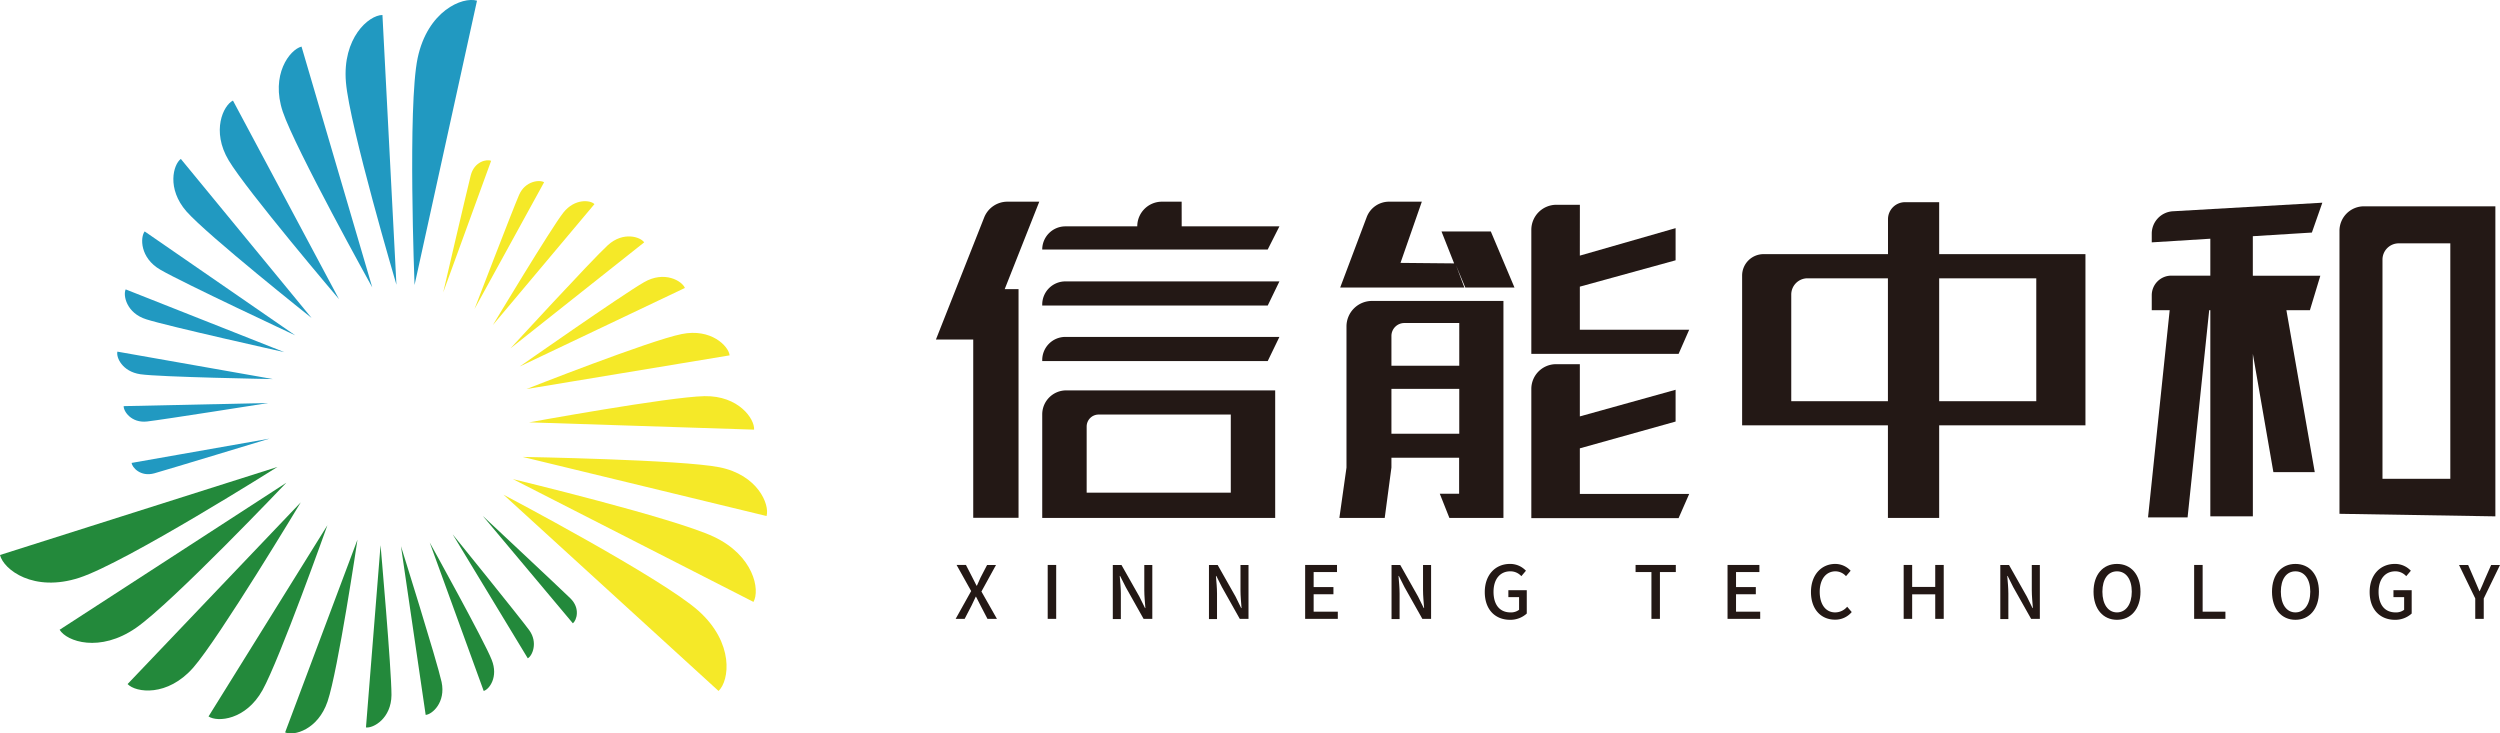 <svg xmlns="http://www.w3.org/2000/svg" viewBox="0 0 685.86 201.2"><defs><style>.cls-1{fill:#f5e928;}.cls-1,.cls-2,.cls-3,.cls-4{fill-rule:evenodd;}.cls-2{fill:#23893b;}.cls-3{fill:#2199c1;}.cls-4,.cls-5{fill:#231815;}</style></defs><g id="图层_2" data-name="图层 2"><g id="图层_1-2" data-name="图层 1"><path class="cls-1" d="M197.13,189.56l-59-53.85s43.51,22.91,53.51,31.88C201.48,176.42,200.13,186.69,197.13,189.56Z"/><path class="cls-1" d="M206.71,165.13l-66-33.69s44.15,10.64,55.11,15.81S208.57,161.82,206.71,165.13Z"/><path class="cls-1" d="M210.3,141.57l-66.92-16.22s43.51.75,54,2.84S211.21,138.36,210.3,141.57Z"/><path class="cls-1" d="M206.88,117.87l-61.73-2s38.34-7,48.12-7.19C202.65,108.52,207.07,114.93,206.88,117.87Z"/><path class="cls-1" d="M200.17,97.49l-55.72,9.24S178.26,93.39,187,91.65C195.05,90,199.87,94.92,200.17,97.49Z"/><path class="cls-1" d="M187.9,79l-45.34,21.56s28-19.61,34.1-23.12C182.28,74.17,187.12,77.08,187.9,79Z"/><path class="cls-1" d="M176.73,66.49,140.07,95.55s22.28-24.26,26.69-28.29C171,63.41,175.71,65,176.73,66.49Z"/><path class="cls-1" d="M163.08,56,135.21,89.18s16.07-26.74,19.35-30.86C157.7,54.37,162,54.88,163.08,56Z"/><path class="cls-1" d="M149.27,50,130.16,84.81s10.56-27.47,12.25-31.35S148.11,49.25,149.27,50Z"/><path class="cls-1" d="M134.74,44.11,121.59,80.22s6.56-28.2,7.55-32.09S133.61,43.61,134.74,44.11Z"/><path class="cls-2" d="M0,152.26,76.12,128.1s-41.58,26.23-54.35,30.4C9.21,162.6,1,156.29,0,152.26Z"/><path class="cls-2" d="M16.36,172.77l62.2-40.34s-31.29,32.92-41.24,39.82S18.3,176,16.36,172.77Z"/><path class="cls-2" d="M35,187.67l47.51-49.85S60.08,175.13,53,183.18,37.3,190.05,35,187.67Z"/><path class="cls-2" d="M57.21,196.55,89.82,144.1S76.75,180.82,72,189.37C67.42,197.56,59.66,198.19,57.21,196.55Z"/><path class="cls-2" d="M78.22,200.93l19.85-52.88s-5.35,36-8.2,44.37C87.23,200.23,80.59,202,78.22,200.93Z"/><path class="cls-2" d="M100.4,199.57l4-50s3,34,3,41.1C107.35,197.1,102.42,199.84,100.4,199.57Z"/><path class="cls-2" d="M116.78,196.13,110,149.85s9.87,31.43,11.15,37.26C122.33,192.69,118.57,196,116.78,196.13Z"/><path class="cls-2" d="M132.7,189.56l-14.81-40.73s15.12,27.28,17,32.18C136.79,185.71,134.23,189.13,132.7,189.56Z"/><path class="cls-2" d="M144.79,180.6l-20.6-34s18.52,22.88,21,26.29S146,180,144.79,180.6Z"/><path class="cls-2" d="M157.16,171l-24.7-29.45s21.14,19.79,24,22.58S158.16,170.23,157.16,171Z"/><path class="cls-3" d="M130.86.19l-17.13,78s-1.92-49.13.85-62.27C117.31,3,126.88-1,130.86.19Z"/><path class="cls-3" d="M104.92,4.11l3.84,74S95.9,34.59,94.9,22.52,101.12,4.16,104.92,4.11Z"/><path class="cls-3" d="M82.72,12.78l19.41,66.07S81,40.79,77.58,30.65,79.49,13.6,82.72,12.78Z"/><path class="cls-3" d="M63.91,27.59,93,82.07S67.75,52.38,62.74,44C57.92,35.93,61.27,28.9,63.91,27.59Z"/><path class="cls-3" d="M49.61,43.6,85.48,87.23S57,64.62,51.15,58C45.71,51.76,47.53,45.14,49.61,43.6Z"/><path class="cls-3" d="M39.69,63.49,81,92S50.07,77.54,44,74C38.36,70.75,38.45,65.1,39.69,63.49Z"/><path class="cls-3" d="M34.48,79.39,78,96.61s-32.15-7.16-37.84-9C34.69,85.92,33.71,81,34.48,79.39Z"/><path class="cls-3" d="M32.21,96.47,74.89,104s-31.19-.55-36.39-1.33C33.5,101.93,31.82,98,32.21,96.47Z"/><path class="cls-3" d="M33.93,111.42l39.7-.86s-29.07,4.6-33.27,5.07C36,116.13,33.86,112.79,33.93,111.42Z"/><path class="cls-3" d="M36.1,127l37.84-6.67s-27.7,8.42-31.56,9.51S36.23,128.18,36.1,127Z"/><path class="cls-4" d="M267,93.14H256.77L270,59.67a6.86,6.86,0,0,1,6.38-4.34h8.74l-9.49,24h3.8v62.73H267Z"/><path class="cls-4" d="M324.19,62.1H351l-3.21,6.35H285.93a6.36,6.36,0,0,1,6.35-6.35H312a6.77,6.77,0,0,1,6.77-6.77h5.41Z"/><path class="cls-4" d="M285.93,83.54a6.35,6.35,0,0,1,6.35-6.34H351l-3.21,6.63H285.93Z"/><path class="cls-4" d="M285.93,98.78a6.35,6.35,0,0,1,6.35-6.35H351l-3.21,6.63H285.93Z"/><path class="cls-4" d="M349.84,142.09H285.93V113.68a6.58,6.58,0,0,1,6.58-6.58h45.15v6.63H301.41a3.29,3.29,0,0,0-3.29,3.29v18.15h39.54V107.1h12.18Z"/><path class="cls-4" d="M384.22,72.12l14.71.14-3.46-8.75H409l6.49,15.38H401.74l-2.27-6.07L402,78.89H367.67l7.27-19.31a6.55,6.55,0,0,1,6.13-4.25h9Z"/><path class="cls-4" d="M376.4,82.56h36.06v59.53H397.63L395,135.46h5.3v-9.88H381.73v2.68l-1.84,13.83H367.45l1.95-13.8V89.56a7,7,0,0,1,7-7Zm23.94,0h0v6.06H385.27a3.55,3.55,0,0,0-3.54,3.54v8.17h18.61V82.56Zm0,24.12H381.73V119h18.61Z"/><path class="cls-4" d="M433.42,70.13l26.27-7.54v8.82l-26.27,7.23V90.46h30l-2.91,6.63H420.11v-34A6.88,6.88,0,0,1,427,56.18h6.43Z"/><path class="cls-4" d="M433.42,114.24l26.27-7.31v8.72L433.42,123v12.51h30l-2.91,6.63H420.11V106.7a6.79,6.79,0,0,1,6.79-6.79h6.52Z"/><path class="cls-4" d="M572.16,116.69H532v25.4H517.94v-25.4h-40V75.6a5.89,5.89,0,0,1,5.89-5.88h34.13V60.14a4.67,4.67,0,0,1,4.67-4.67H532V69.72h26.64v6.63H532v33.71h26.64V69.72h13.49v47ZM517.94,76.35H495.88a4.46,4.46,0,0,0-4.46,4.46v29.25h26.52Z"/><path class="cls-4" d="M589.3,141.94l5.94-56.84h-4.92V81a5.38,5.38,0,0,1,5.38-5.38h10.69V65.49l-16.07,1V64.1a6.16,6.16,0,0,1,5.8-6.14l41-2.35-2.87,8.19-16.2,1V75.64h18.52l-2.86,9.46h-6.45l7.78,44.43H623.69l-5.63-32.44v44.57H606.39V85.1h-.31l-5.93,56.84Z"/><path class="cls-4" d="M648.59,56.6h36v85.06l-42.77-.7V63.32a6.72,6.72,0,0,1,6.72-6.72Zm23.64,74.76h0V66.76H658.08a4.46,4.46,0,0,0-4.46,4.46v60.14Z"/><path class="cls-4" d="M266.43,162.15l-4-7.16H265l1.78,3.46c.37.69.69,1.35,1.13,2.23h.1c.38-.88.67-1.54,1-2.23L270.8,155h2.45l-4,7.28,4.26,7.51h-2.6L269,166.11c-.39-.75-.77-1.51-1.23-2.41h-.08c-.42.9-.78,1.66-1.14,2.41l-1.9,3.67h-2.47Z"/><rect class="cls-5" x="287.43" y="154.99" width="2.33" height="14.79"/><path class="cls-4" d="M305.29,155h2.38l4.91,8.68,1.55,3.14h.1c-.12-1.53-.3-3.32-.3-4.92V155h2.2v14.79h-2.39l-4.9-8.72L307.29,158h-.1c.12,1.53.31,3.23.31,4.84v7h-2.21Z"/><path class="cls-4" d="M331.67,155h2.39l4.91,8.68,1.54,3.14h.1c-.12-1.53-.29-3.32-.29-4.92V155h2.2v14.79h-2.39l-4.9-8.72L333.68,158h-.1c.12,1.53.3,3.23.3,4.84v7h-2.21Z"/><polygon class="cls-4" points="358.06 154.99 366.8 154.99 366.8 156.94 360.39 156.94 360.39 161.06 365.82 161.06 365.82 163.03 360.39 163.03 360.39 167.81 367.02 167.81 367.02 169.78 358.06 169.78 358.06 154.99"/><path class="cls-4" d="M381.76,155h2.39l4.9,8.68,1.55,3.14h.1c-.12-1.53-.3-3.32-.3-4.92V155h2.21v14.79h-2.39l-4.91-8.72L383.77,158h-.1c.12,1.53.3,3.23.3,4.84v7h-2.21Z"/><path class="cls-4" d="M407.34,162.43c0-4.82,3-7.72,6.89-7.72a5.91,5.91,0,0,1,4.4,1.87l-1.26,1.49a4,4,0,0,0-3.05-1.33c-2.76,0-4.58,2.13-4.58,5.61s1.62,5.66,4.68,5.66a3.64,3.64,0,0,0,2.33-.72v-3.47h-2.94v-1.91h5.05v6.41a6.68,6.68,0,0,1-4.68,1.72C410.22,170,407.34,167.27,407.34,162.43Z"/><polygon class="cls-4" points="453.06 156.94 448.71 156.94 448.71 154.99 459.75 154.99 459.75 156.94 455.39 156.94 455.39 169.78 453.06 169.78 453.06 156.94"/><polygon class="cls-4" points="473.94 154.99 482.68 154.99 482.68 156.94 476.27 156.94 476.27 161.06 481.7 161.06 481.7 163.03 476.27 163.03 476.27 167.81 482.9 167.81 482.9 169.78 473.94 169.78 473.94 154.99"/><path class="cls-4" d="M496.83,162.43c0-4.82,2.94-7.72,6.67-7.72a5.75,5.75,0,0,1,4.21,1.87l-1.27,1.49a3.93,3.93,0,0,0-2.89-1.33c-2.55,0-4.32,2.13-4.32,5.61s1.64,5.66,4.25,5.66a4.31,4.31,0,0,0,3.28-1.56l1.25,1.46A5.85,5.85,0,0,1,503.4,170C499.69,170,496.83,167.27,496.83,162.43Z"/><polygon class="cls-4" points="522.26 154.99 524.59 154.99 524.59 161.02 530.92 161.02 530.92 154.99 533.25 154.99 533.25 169.78 530.92 169.78 530.92 163.05 524.59 163.05 524.59 169.78 522.26 169.78 522.26 154.99"/><path class="cls-4" d="M548.77,155h2.39l4.9,8.68,1.55,3.14h.1c-.12-1.53-.3-3.32-.3-4.92V155h2.21v14.79h-2.39l-4.91-8.72L550.78,158h-.1c.12,1.53.3,3.23.3,4.84v7h-2.21Z"/><path class="cls-4" d="M574.35,162.33c0-4.76,2.64-7.62,6.43-7.62s6.45,2.86,6.45,7.62-2.65,7.71-6.45,7.71-6.43-2.95-6.43-7.71Zm10.49,0h0c0-3.48-1.61-5.59-4.06-5.59s-4,2.11-4,5.59,1.58,5.68,4,5.68S584.84,165.81,584.84,162.33Z"/><polygon class="cls-4" points="601.95 154.99 604.28 154.99 604.28 167.81 610.53 167.81 610.53 169.78 601.95 169.78 601.95 154.99"/><path class="cls-4" d="M623.31,162.33c0-4.76,2.64-7.62,6.43-7.62s6.45,2.86,6.45,7.62-2.65,7.71-6.45,7.71-6.43-2.95-6.43-7.71Zm10.5,0h0c0-3.48-1.61-5.59-4.07-5.59s-4,2.11-4,5.59,1.58,5.68,4,5.68S633.81,165.81,633.81,162.33Z"/><path class="cls-4" d="M650.1,162.43c0-4.82,3-7.72,6.9-7.72a5.92,5.92,0,0,1,4.4,1.87l-1.27,1.49a4,4,0,0,0-3-1.33c-2.76,0-4.58,2.13-4.58,5.61s1.62,5.66,4.68,5.66a3.62,3.62,0,0,0,2.33-.72v-3.47h-2.93v-1.91h5v6.41a6.68,6.68,0,0,1-4.68,1.72C653,170,650.1,167.27,650.1,162.43Z"/><path class="cls-4" d="M679.07,164.18,674.62,155h2.5l1.7,3.92c.46,1.11.89,2.13,1.39,3.26h.08c.48-1.13,1-2.15,1.41-3.26l1.73-3.92h2.43l-4.46,9.19v5.6h-2.33Z"/></g></g></svg>